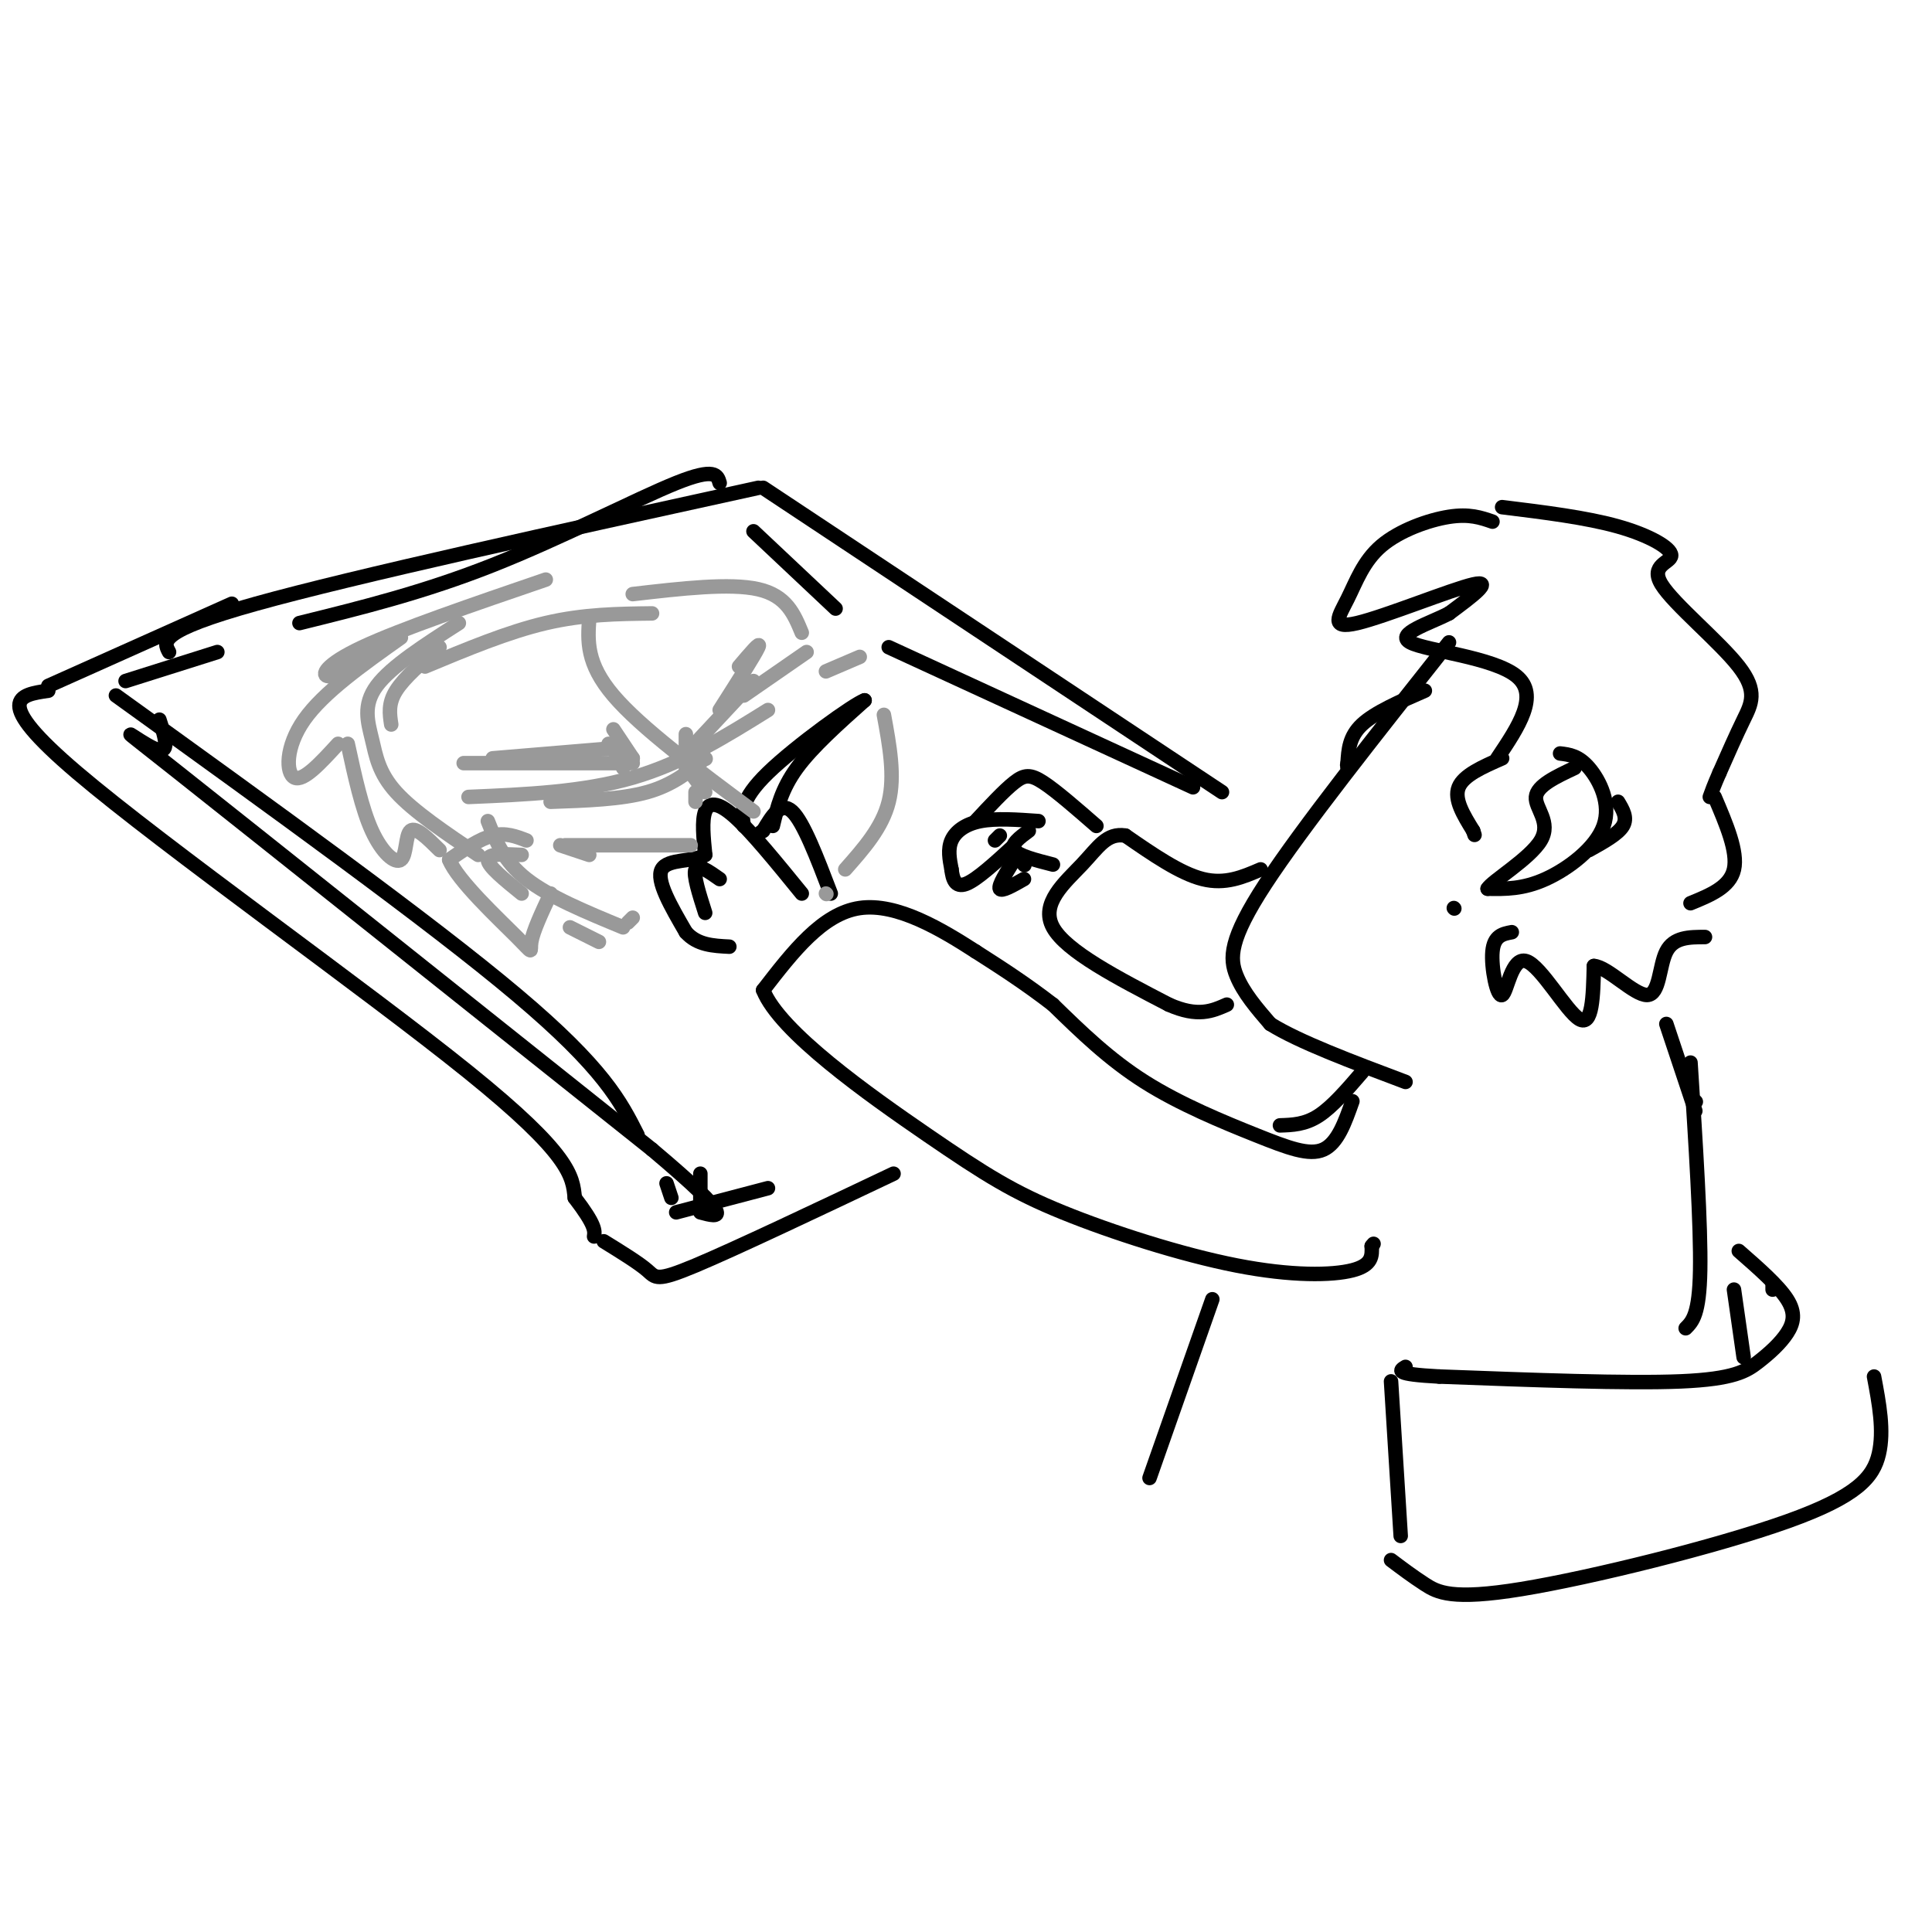 <svg viewBox='0 0 400 400' version='1.1' xmlns='http://www.w3.org/2000/svg' xmlns:xlink='http://www.w3.org/1999/xlink'><g fill='none' stroke='rgb(0,0,0)' stroke-width='3' stroke-linecap='round' stroke-linejoin='round'><path d='M300,133c-15.222,19.222 -30.444,38.444 -38,50c-7.556,11.556 -7.444,15.444 -6,19c1.444,3.556 4.222,6.778 7,10'/><path d='M263,212c5.833,3.667 16.917,7.833 28,12'/><path d='M323,156c1.911,0.226 3.821,0.452 6,3c2.179,2.548 4.625,7.417 3,12c-1.625,4.583 -7.321,8.881 -12,11c-4.679,2.119 -8.339,2.060 -12,2'/><path d='M308,184c0.786,-1.488 8.750,-6.208 11,-10c2.250,-3.792 -1.214,-6.655 -1,-9c0.214,-2.345 4.107,-4.173 8,-6'/><path d='M295,143c-5.167,2.250 -10.333,4.500 -13,7c-2.667,2.500 -2.833,5.250 -3,8'/><path d='M279,158c-0.333,1.333 0.333,0.667 1,0'/><path d='M335,166c1.000,1.667 2.000,3.333 1,5c-1.000,1.667 -4.000,3.333 -7,5'/><path d='M309,108c-2.394,-0.829 -4.787,-1.657 -9,-1c-4.213,0.657 -10.245,2.800 -14,6c-3.755,3.200 -5.233,7.456 -7,11c-1.767,3.544 -3.822,6.377 2,5c5.822,-1.377 19.521,-6.965 24,-8c4.479,-1.035 -0.260,2.482 -5,6'/><path d='M300,127c-3.940,2.071 -11.292,4.250 -8,6c3.292,1.750 17.226,3.071 22,7c4.774,3.929 0.387,10.464 -4,17'/><path d='M311,105c8.712,1.074 17.423,2.148 24,4c6.577,1.852 11.019,4.482 11,6c-0.019,1.518 -4.500,1.922 -2,6c2.500,4.078 11.981,11.829 16,17c4.019,5.171 2.577,7.763 1,11c-1.577,3.237 -3.288,7.118 -5,11'/><path d='M356,160c-1.167,2.667 -1.583,3.833 -2,5'/><path d='M355,165c2.417,5.667 4.833,11.333 4,15c-0.833,3.667 -4.917,5.333 -9,7'/><path d='M311,157c-4.000,1.750 -8.000,3.500 -9,6c-1.000,2.500 1.000,5.750 3,9'/><path d='M305,172c0.500,1.500 0.250,0.750 0,0'/><path d='M313,193c-1.848,0.346 -3.697,0.692 -4,4c-0.303,3.308 0.939,9.577 2,9c1.061,-0.577 1.939,-8.002 5,-7c3.061,1.002 8.303,10.429 11,12c2.697,1.571 2.848,-4.715 3,-11'/><path d='M330,200c2.810,0.155 8.333,6.042 11,6c2.667,-0.042 2.476,-6.012 4,-9c1.524,-2.988 4.762,-2.994 8,-3'/><path d='M301,188c0.000,0.000 0.100,0.100 0.1,0.1'/><path d='M282,222c-3.083,3.583 -6.167,7.167 -9,9c-2.833,1.833 -5.417,1.917 -8,2'/><path d='M345,212c0.000,0.000 6.000,18.000 6,18'/><path d='M351,228c0.000,0.000 0.100,0.100 0.1,0.1'/><path d='M350,220c1.083,16.917 2.167,33.833 2,43c-0.167,9.167 -1.583,10.583 -3,12'/><path d='M360,259c4.093,3.582 8.185,7.164 10,10c1.815,2.836 1.352,4.925 0,7c-1.352,2.075 -3.595,4.136 -6,6c-2.405,1.864 -4.973,3.533 -16,4c-11.027,0.467 -30.514,-0.266 -50,-1'/><path d='M298,285c-9.500,-0.500 -8.250,-1.250 -7,-2'/><path d='M288,286c0.000,0.000 2.000,32.000 2,32'/><path d='M288,323c2.207,1.662 4.415,3.324 7,5c2.585,1.676 5.549,3.367 20,1c14.451,-2.367 40.391,-8.791 55,-14c14.609,-5.209 17.888,-9.203 19,-14c1.112,-4.797 0.056,-10.399 -1,-16'/><path d='M367,266c0.000,0.000 0.000,1.000 0,1'/><path d='M359,267c0.000,0.000 2.000,14.000 2,14'/><path d='M280,228c-1.524,4.333 -3.048,8.667 -6,10c-2.952,1.333 -7.333,-0.333 -14,-3c-6.667,-2.667 -15.619,-6.333 -23,-11c-7.381,-4.667 -13.190,-10.333 -19,-16'/><path d='M218,208c-5.833,-4.500 -10.917,-7.750 -16,-11'/><path d='M202,197c-6.933,-4.467 -16.267,-10.133 -24,-9c-7.733,1.133 -13.867,9.067 -20,17'/><path d='M158,205c3.393,8.624 21.876,21.684 34,30c12.124,8.316 17.889,11.889 28,16c10.111,4.111 24.568,8.761 36,11c11.432,2.239 19.838,2.068 24,1c4.162,-1.068 4.081,-3.034 4,-5'/><path d='M284,258c0.667,-0.833 0.333,-0.417 0,0'/><path d='M261,180c-3.667,1.583 -7.333,3.167 -12,2c-4.667,-1.167 -10.333,-5.083 -16,-9'/><path d='M233,173c-3.869,-0.619 -5.542,2.333 -9,6c-3.458,3.667 -8.702,8.048 -6,13c2.702,4.952 13.351,10.476 24,16'/><path d='M242,208c6.000,2.667 9.000,1.333 12,0'/><path d='M218,179c-3.583,-0.917 -7.167,-1.833 -8,-3c-0.833,-1.167 1.083,-2.583 3,-4'/><path d='M215,170c-4.400,-0.311 -8.800,-0.622 -12,0c-3.200,0.622 -5.200,2.178 -6,4c-0.800,1.822 -0.400,3.911 0,6'/><path d='M197,180c0.222,1.956 0.778,3.844 3,3c2.222,-0.844 6.111,-4.422 10,-8'/><path d='M227,171c-4.156,-3.622 -8.311,-7.244 -11,-9c-2.689,-1.756 -3.911,-1.644 -6,0c-2.089,1.644 -5.044,4.822 -8,8'/><path d='M210,178c-1.667,2.667 -3.333,5.333 -3,6c0.333,0.667 2.667,-0.667 5,-2'/><path d='M212,179c0.000,0.000 0.100,0.100 0.1,0.1'/><path d='M206,174c0.000,0.000 1.000,-1.000 1,-1'/><path d='M166,185c-5.244,-6.444 -10.489,-12.889 -14,-16c-3.511,-3.111 -5.289,-2.889 -6,-1c-0.711,1.889 -0.356,5.444 0,9'/><path d='M146,177c-2.222,1.489 -7.778,0.711 -9,3c-1.222,2.289 1.889,7.644 5,13'/><path d='M142,193c2.333,2.667 5.667,2.833 9,3'/><path d='M172,185c-2.833,-7.417 -5.667,-14.833 -8,-17c-2.333,-2.167 -4.167,0.917 -6,4'/><path d='M158,172c-1.000,0.667 -0.500,0.333 0,0'/><path d='M146,189c-1.250,-3.917 -2.500,-7.833 -2,-9c0.500,-1.167 2.750,0.417 5,2'/><path d='M160,171c0.917,-3.833 1.833,-7.667 5,-12c3.167,-4.333 8.583,-9.167 14,-14'/><path d='M179,145c-2.044,0.667 -14.156,9.333 -20,15c-5.844,5.667 -5.422,8.333 -5,11'/><path d='M247,163c0.000,0.000 -63.000,-29.000 -63,-29'/><path d='M173,126c0.000,0.000 -17.000,-16.000 -17,-16'/><path d='M149,100c-0.467,-1.622 -0.933,-3.244 -9,0c-8.067,3.244 -23.733,11.356 -38,17c-14.267,5.644 -27.133,8.822 -40,12'/><path d='M45,135c0.000,0.000 -19.000,6.000 -19,6'/><path d='M24,144c32.500,23.417 65.000,46.833 83,62c18.000,15.167 21.500,22.083 25,29'/><path d='M138,245c0.000,0.000 1.000,3.000 1,3'/><path d='M140,251c0.000,0.000 19.000,-5.000 19,-5'/><path d='M251,269c0.000,0.000 -13.000,37.000 -13,37'/></g>
<g fill='none' stroke='rgb(153,153,153)' stroke-width='3' stroke-linecap='round' stroke-linejoin='round'><path d='M135,127c-7.083,0.083 -14.167,0.167 -22,2c-7.833,1.833 -16.417,5.417 -25,9'/><path d='M91,134c-3.667,3.167 -7.333,6.333 -9,9c-1.667,2.667 -1.333,4.833 -1,7'/><path d='M95,129c-7.024,4.500 -14.048,9.000 -17,13c-2.952,4.000 -1.833,7.500 -1,11c0.833,3.500 1.381,7.000 5,11c3.619,4.000 10.310,8.500 17,13'/><path d='M101,170c1.667,4.167 3.333,8.333 8,12c4.667,3.667 12.333,6.833 20,10'/><path d='M130,191c0.000,0.000 1.000,-1.000 1,-1'/><path d='M131,123c10.083,-1.167 20.167,-2.333 26,-1c5.833,1.333 7.417,5.167 9,9'/><path d='M183,148c1.167,6.333 2.333,12.667 1,18c-1.333,5.333 -5.167,9.667 -9,14'/><path d='M171,185c0.000,0.000 0.100,0.100 0.1,0.1'/><path d='M122,128c-0.333,4.667 -0.667,9.333 5,16c5.667,6.667 17.333,15.333 29,24'/><path d='M146,157c0.000,0.000 0.100,0.100 0.1,0.1'/><path d='M97,165c11.833,-0.500 23.667,-1.000 34,-4c10.333,-3.000 19.167,-8.500 28,-14'/><path d='M154,144c0.000,0.000 13.000,-9.000 13,-9'/><path d='M146,157c-3.333,2.750 -6.667,5.500 -12,7c-5.333,1.500 -12.667,1.750 -20,2'/><path d='M126,154c0.000,0.000 5.000,3.000 5,3'/><path d='M127,151c0.000,0.000 4.000,6.000 4,6'/><path d='M131,158c0.000,0.000 -35.000,0.000 -35,0'/><path d='M102,157c0.000,0.000 24.000,-2.000 24,-2'/><path d='M127,155c0.000,0.000 2.000,4.000 2,4'/><path d='M142,152c0.000,0.000 0.000,7.000 0,7'/><path d='M142,156c0.000,0.000 14.000,-15.000 14,-15'/><path d='M153,138c2.333,-2.750 4.667,-5.500 4,-4c-0.667,1.500 -4.333,7.250 -8,13'/><path d='M143,160c0.000,0.000 3.000,4.000 3,4'/><path d='M144,164c0.000,0.000 0.000,2.000 0,2'/><path d='M143,175c0.000,0.000 -26.000,0.000 -26,0'/><path d='M116,175c0.000,0.000 6.000,2.000 6,2'/><path d='M113,120c-15.067,5.156 -30.133,10.311 -38,14c-7.867,3.689 -8.533,5.911 -7,6c1.533,0.089 5.267,-1.956 9,-4'/><path d='M83,132c-8.022,5.689 -16.044,11.378 -20,17c-3.956,5.622 -3.844,11.178 -2,12c1.844,0.822 5.422,-3.089 9,-7'/><path d='M72,154c1.458,6.726 2.917,13.452 5,18c2.083,4.548 4.792,6.917 6,6c1.208,-0.917 0.917,-5.119 2,-6c1.083,-0.881 3.542,1.560 6,4'/><path d='M109,174c-2.167,-0.833 -4.333,-1.667 -7,-1c-2.667,0.667 -5.833,2.833 -9,5'/><path d='M93,178c1.643,4.214 10.250,12.250 14,16c3.750,3.750 2.643,3.214 3,1c0.357,-2.214 2.179,-6.107 4,-10'/><path d='M108,185c-3.500,-2.833 -7.000,-5.667 -7,-7c0.000,-1.333 3.500,-1.167 7,-1'/><path d='M171,139c0.000,0.000 7.000,-3.000 7,-3'/><path d='M118,192c0.000,0.000 6.000,3.000 6,3'/></g>
<g fill='none' stroke='rgb(0,0,0)' stroke-width='3' stroke-linecap='round' stroke-linejoin='round'><path d='M48,125c0.000,0.000 -38.000,17.000 -38,17'/><path d='M10,143c-5.978,0.867 -11.956,1.733 6,17c17.956,15.267 59.844,44.933 81,62c21.156,17.067 21.578,21.533 22,26'/><path d='M119,248c4.333,5.667 4.167,6.833 4,8'/><path d='M125,257c3.600,2.222 7.200,4.444 9,6c1.800,1.556 1.800,2.444 10,-1c8.200,-3.444 24.600,-11.222 41,-19'/><path d='M33,149c1.200,3.711 2.400,7.422 -1,6c-3.400,-1.422 -11.400,-7.978 5,5c16.400,12.978 57.200,45.489 98,78'/><path d='M135,238c18.000,15.167 14.000,14.083 10,13'/><path d='M145,250c0.000,0.000 0.000,-7.000 0,-7'/><path d='M35,135c-1.167,-2.167 -2.333,-4.333 18,-10c20.333,-5.667 62.167,-14.833 104,-24'/><path d='M158,101c0.000,0.000 95.000,63.000 95,63'/></g>
</svg>